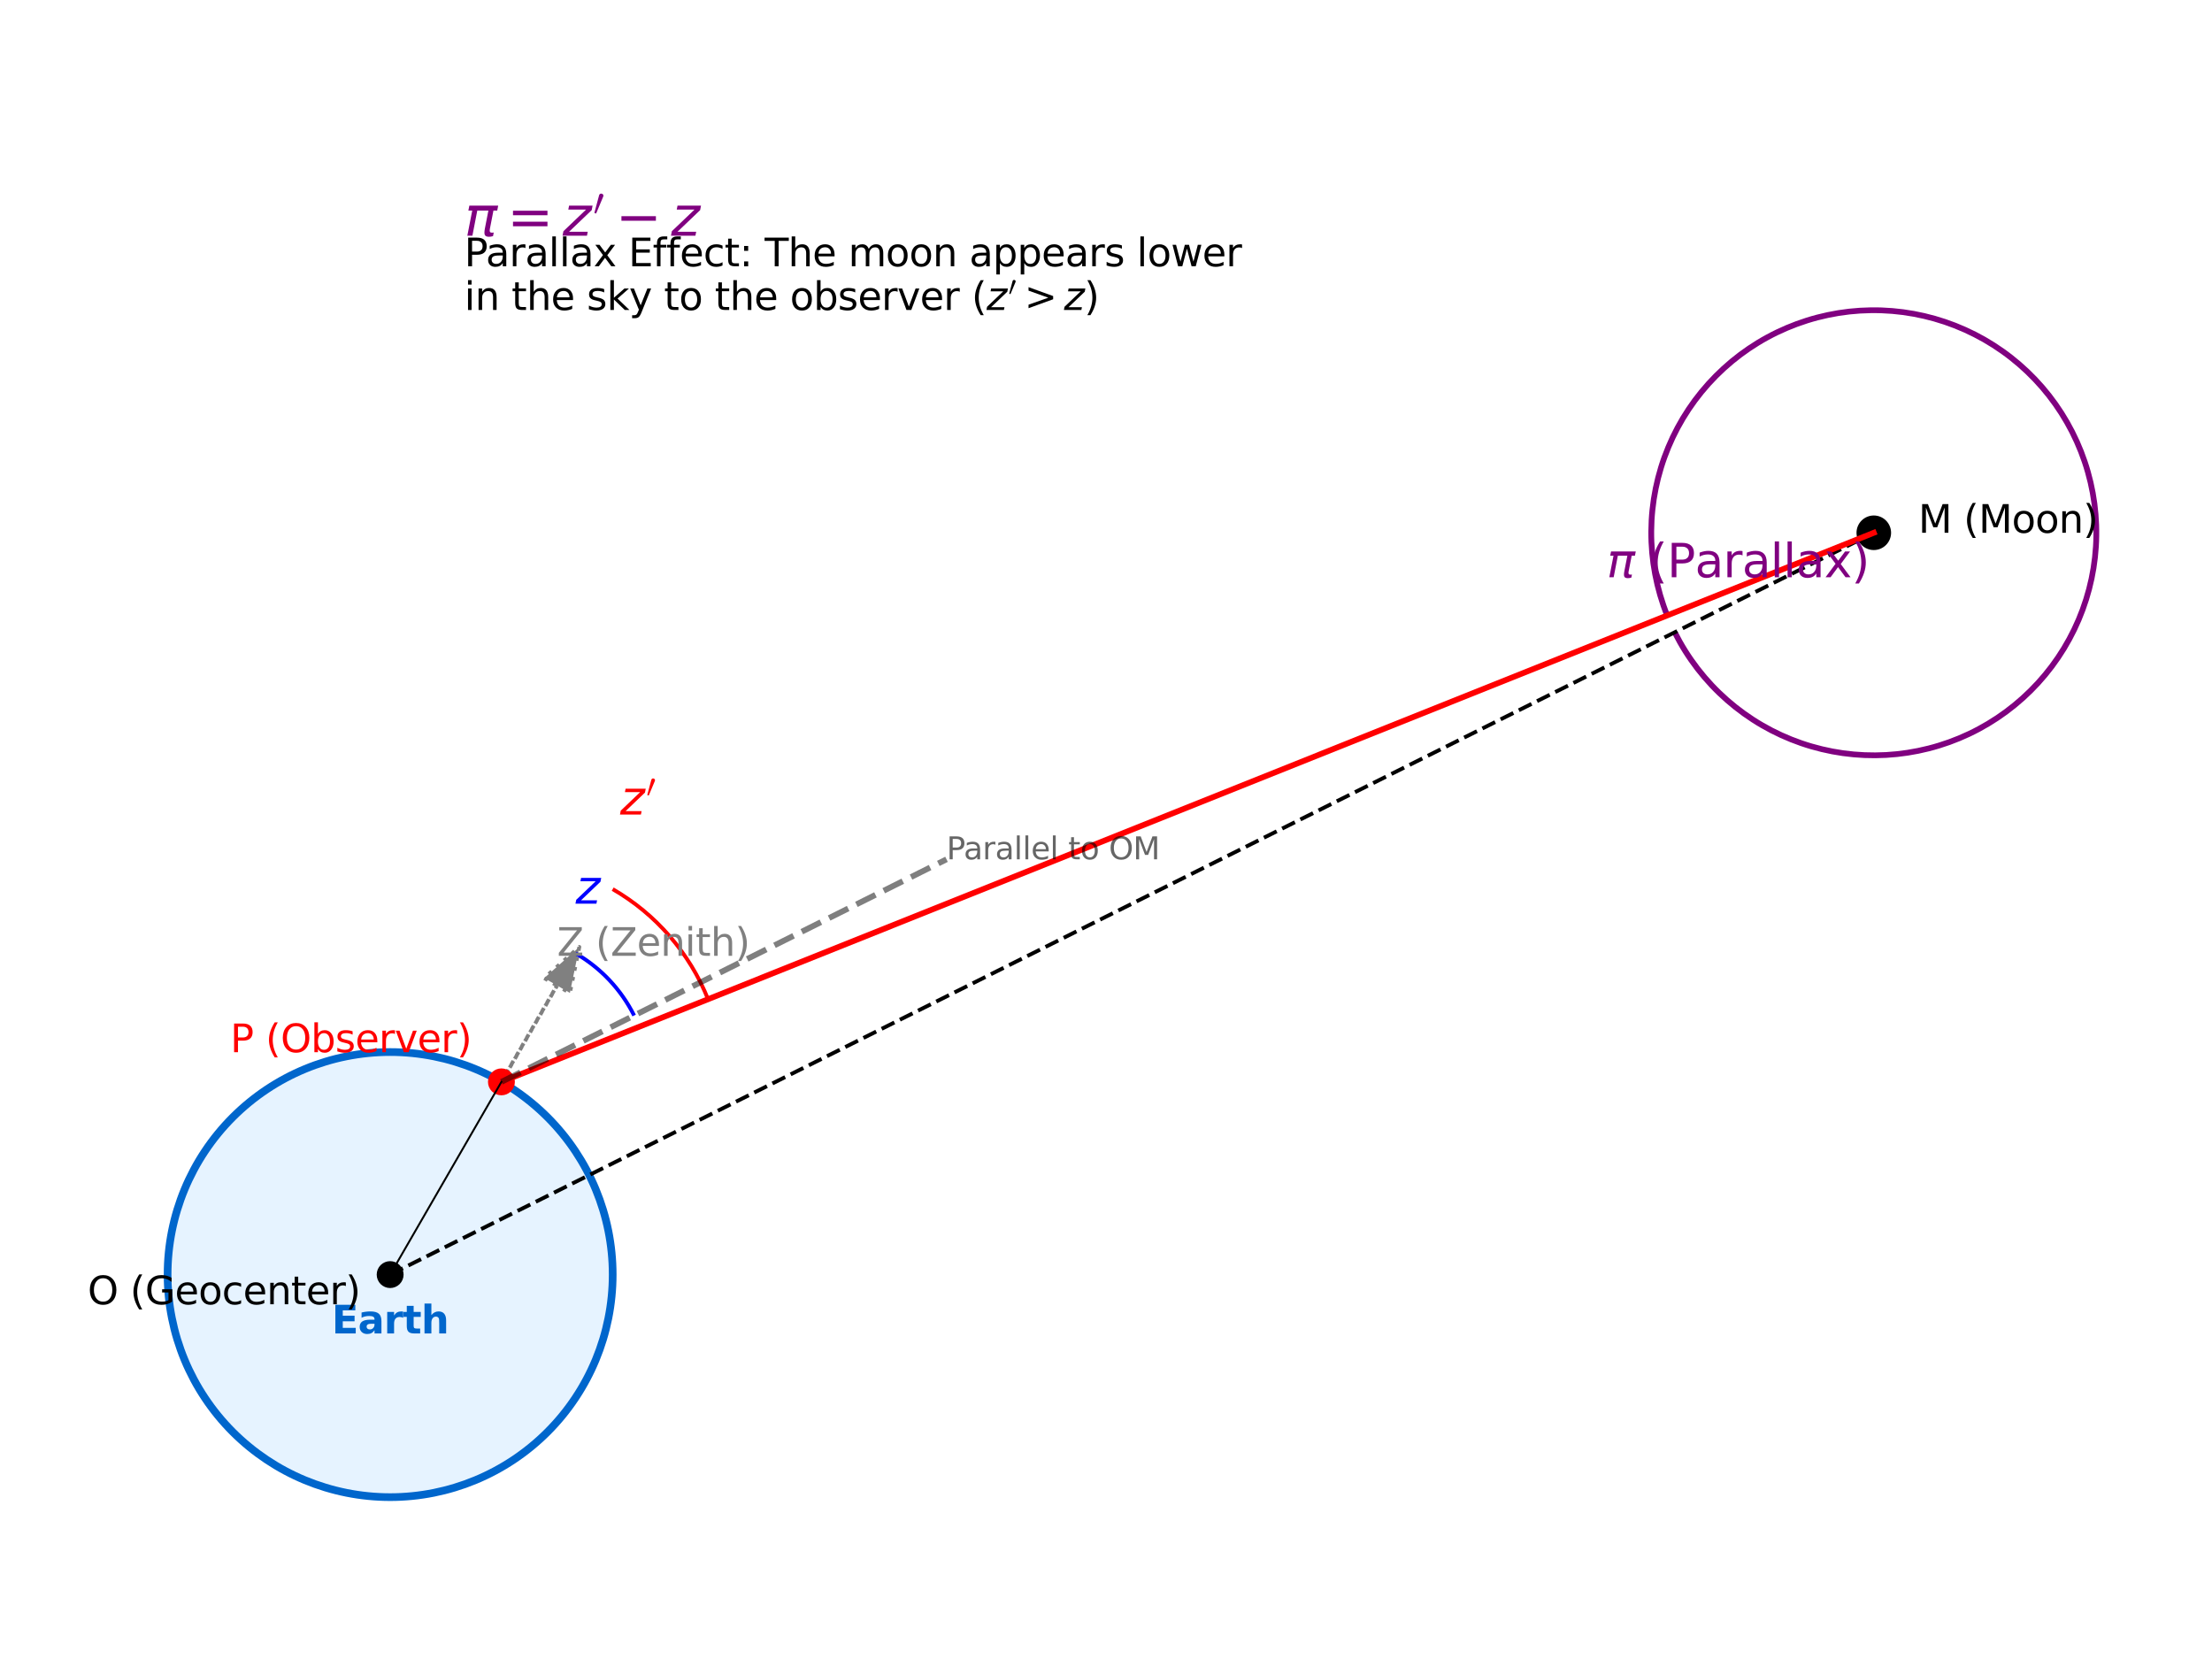 <?xml version="1.0" encoding="utf-8" standalone="no"?>
<!DOCTYPE svg PUBLIC "-//W3C//DTD SVG 1.1//EN"
  "http://www.w3.org/Graphics/SVG/1.1/DTD/svg11.dtd">
<svg xmlns:xlink="http://www.w3.org/1999/xlink" width="576pt" height="432pt" viewBox="0 0 576 432" xmlns="http://www.w3.org/2000/svg" version="1.1">
 <defs>
  <style type="text/css">*{stroke-linejoin: round; stroke-linecap: butt}</style>
 </defs>
 <g id="figure_1">
  <g id="patch_1">
   <path d="M 0 432 
L 576 432 
L 576 0 
L 0 0 
z
" style="fill: #ffffff"/>
  </g>
  <g id="axes_1">
   <g id="patch_2">
    <path d="M 101.593 389.852 
C 116.962 389.852 131.704 383.746 142.571 372.879 
C 153.438 362.012 159.544 347.27 159.544 331.902 
C 159.544 316.533 153.438 301.792 142.571 290.924 
C 131.704 280.057 116.962 273.951 101.593 273.951 
C 86.225 273.951 71.483 280.057 60.616 290.924 
C 49.749 301.792 43.643 316.533 43.643 331.902 
C 43.643 347.27 49.749 362.012 60.616 372.879 
C 71.483 383.746 86.225 389.852 101.593 389.852 
z
" clip-path="url(#pbb7e009876)" style="fill: #e6f3ff; stroke: #0066cc; stroke-width: 2; stroke-linejoin: miter"/>
   </g>
   <g id="patch_3">
    <path d="M 150.852 246.584 
L 148.402 258.553 
L 145.073 256.631 
L 130.586 281.724 
L 130.552 281.705 
L 145.04 256.612 
L 141.711 254.69 
z
" clip-path="url(#pbb7e009876)" style="fill: #808080; stroke-dasharray: 1,1.65; stroke-dashoffset: 0; stroke: #808080; stroke-linejoin: miter"/>
   </g>
   <g id="patch_4">
    <path d="M 436.099 164.649 
C 439.458 171.365 444.089 177.365 449.736 182.314 
C 455.383 187.263 461.938 191.068 469.037 193.516 
C 476.135 195.964 483.642 197.01 491.14 196.594 
C 498.637 196.179 505.983 194.31 512.767 191.092 
C 519.551 187.874 525.646 183.368 530.711 177.825 
C 535.777 172.282 539.717 165.807 542.312 158.761 
C 544.907 151.715 546.108 144.231 545.848 136.727 
C 545.588 129.222 543.873 121.84 540.796 114.99 
C 537.72 108.14 533.341 101.953 527.905 96.774 
C 522.468 91.595 516.076 87.521 509.086 84.78 
C 502.095 82.039 494.638 80.683 487.13 80.787 
C 479.622 80.891 472.205 82.453 465.293 85.387 
C 458.381 88.32 452.104 92.569 446.813 97.897 
C 441.522 103.225 437.316 109.531 434.431 116.463 
C 431.545 123.396 430.035 130.823 429.983 138.332 
C 429.931 145.84 431.339 153.288 434.128 160.259 
" clip-path="url(#pbb7e009876)" style="fill: none; stroke: #800080; stroke-width: 1.5; stroke-linejoin: miter"/>
   </g>
   <g id="patch_5">
    <path d="M 165.124 264.437 
C 163.441 261.07 161.274 257.968 158.694 255.228 
C 156.113 252.487 153.146 250.139 149.886 248.257 
" clip-path="url(#pbb7e009876)" style="fill: none; stroke: #0000ff; stroke-linejoin: miter"/>
   </g>
   <g id="patch_6">
    <path d="M 184.373 260.188 
C 181.976 254.196 178.594 248.647 174.369 243.769 
C 170.144 238.892 165.133 234.754 159.544 231.528 
" clip-path="url(#pbb7e009876)" style="fill: none; stroke: #ff0000; stroke-linejoin: miter"/>
   </g>
   <g id="line2d_1">
    <defs>
     <path id="m28230ab29d" d="M 0 3 
C 0.796 3 1.559 2.684 2.121 2.121 
C 2.684 1.559 3 0.796 3 0 
C 3 -0.796 2.684 -1.559 2.121 -2.121 
C 1.559 -2.684 0.796 -3 0 -3 
C -0.796 -3 -1.559 -2.684 -2.121 -2.121 
C -2.684 -1.559 -3 -0.796 -3 0 
C -3 0.796 -2.684 1.559 -2.121 2.121 
C -1.559 2.684 -0.796 3 0 3 
z
" style="stroke: #000000"/>
    </defs>
    <g clip-path="url(#pbb7e009876)">
     <use xlink:href="#m28230ab29d" x="101.593" y="331.902" style="stroke: #000000"/>
    </g>
   </g>
   <g id="line2d_2">
    <defs>
     <path id="m1525085234" d="M 0 3 
C 0.796 3 1.559 2.684 2.121 2.121 
C 2.684 1.559 3 0.796 3 0 
C 3 -0.796 2.684 -1.559 2.121 -2.121 
C 1.559 -2.684 0.796 -3 0 -3 
C -0.796 -3 -1.559 -2.684 -2.121 -2.121 
C -2.684 -1.559 -3 -0.796 -3 0 
C -3 0.796 -2.684 1.559 -2.121 2.121 
C -1.559 2.684 -0.796 3 0 3 
z
" style="stroke: #ff0000"/>
    </defs>
    <g clip-path="url(#pbb7e009876)">
     <use xlink:href="#m1525085234" x="130.569" y="281.715" style="fill: #ff0000; stroke: #ff0000"/>
    </g>
   </g>
   <g id="line2d_3">
    <defs>
     <path id="m40fc802f23" d="M 0 4 
C 1.061 4 2.078 3.579 2.828 2.828 
C 3.579 2.078 4 1.061 4 0 
C 4 -1.061 3.579 -2.078 2.828 -2.828 
C 2.078 -3.579 1.061 -4 0 -4 
C -1.061 -4 -2.078 -3.579 -2.828 -2.828 
C -3.579 -2.078 -4 -1.061 -4 0 
C -4 1.061 -3.579 2.078 -2.828 2.828 
C -2.078 3.579 -1.061 4 0 4 
z
" style="stroke: #000000"/>
    </defs>
    <g clip-path="url(#pbb7e009876)">
     <use xlink:href="#m40fc802f23" x="487.932" y="138.732" style="stroke: #000000"/>
    </g>
   </g>
   <g id="line2d_4">
    <path d="M 101.593 331.902 
L 487.932 138.732 
" clip-path="url(#pbb7e009876)" style="fill: none; stroke-dasharray: 3.7,1.6; stroke-dashoffset: 0; stroke: #000000"/>
   </g>
   <g id="line2d_5">
    <path d="M 130.569 281.715 
L 487.932 138.732 
" clip-path="url(#pbb7e009876)" style="fill: none; stroke: #ff0000; stroke-width: 1.5; stroke-linecap: square"/>
   </g>
   <g id="line2d_6">
    <path d="M 101.593 331.902 
L 130.569 281.715 
" clip-path="url(#pbb7e009876)" style="fill: none; stroke: #000000; stroke-width: 0.5; stroke-linecap: square"/>
   </g>
   <g id="line2d_7">
    <path d="M 130.569 281.715 
L 246.471 223.764 
" clip-path="url(#pbb7e009876)" style="fill: none; stroke-dasharray: 5.55,2.4; stroke-dashoffset: 0; stroke: #000000; stroke-opacity: 0.5; stroke-width: 1.5"/>
   </g>
   <g id="text_1">
    <!-- Earth -->
    <g style="fill: #0066cc" transform="translate(86.389 347.227) scale(0.1 -0.1)">
     <defs>
      <path id="DejaVuSans-Bold-45" d="M 588 4666 
L 3834 4666 
L 3834 3756 
L 1791 3756 
L 1791 2888 
L 3713 2888 
L 3713 1978 
L 1791 1978 
L 1791 909 
L 3903 909 
L 3903 0 
L 588 0 
L 588 4666 
z
" transform="scale(0.016)"/>
      <path id="DejaVuSans-Bold-61" d="M 2106 1575 
Q 1756 1575 1579 1456 
Q 1403 1338 1403 1106 
Q 1403 894 1545 773 
Q 1688 653 1941 653 
Q 2256 653 2472 879 
Q 2688 1106 2688 1447 
L 2688 1575 
L 2106 1575 
z
M 3816 1997 
L 3816 0 
L 2688 0 
L 2688 519 
Q 2463 200 2181 54 
Q 1900 -91 1497 -91 
Q 953 -91 614 226 
Q 275 544 275 1050 
Q 275 1666 698 1953 
Q 1122 2241 2028 2241 
L 2688 2241 
L 2688 2328 
Q 2688 2594 2478 2717 
Q 2269 2841 1825 2841 
Q 1466 2841 1156 2769 
Q 847 2697 581 2553 
L 581 3406 
Q 941 3494 1303 3539 
Q 1666 3584 2028 3584 
Q 2975 3584 3395 3211 
Q 3816 2838 3816 1997 
z
" transform="scale(0.016)"/>
      <path id="DejaVuSans-Bold-72" d="M 3138 2547 
Q 2991 2616 2845 2648 
Q 2700 2681 2553 2681 
Q 2122 2681 1889 2404 
Q 1656 2128 1656 1613 
L 1656 0 
L 538 0 
L 538 3500 
L 1656 3500 
L 1656 2925 
Q 1872 3269 2151 3426 
Q 2431 3584 2822 3584 
Q 2878 3584 2943 3579 
Q 3009 3575 3134 3559 
L 3138 2547 
z
" transform="scale(0.016)"/>
      <path id="DejaVuSans-Bold-74" d="M 1759 4494 
L 1759 3500 
L 2913 3500 
L 2913 2700 
L 1759 2700 
L 1759 1216 
Q 1759 972 1856 886 
Q 1953 800 2241 800 
L 2816 800 
L 2816 0 
L 1856 0 
Q 1194 0 917 276 
Q 641 553 641 1216 
L 641 2700 
L 84 2700 
L 84 3500 
L 641 3500 
L 641 4494 
L 1759 4494 
z
" transform="scale(0.016)"/>
      <path id="DejaVuSans-Bold-68" d="M 4056 2131 
L 4056 0 
L 2931 0 
L 2931 347 
L 2931 1625 
Q 2931 2084 2911 2256 
Q 2891 2428 2841 2509 
Q 2775 2619 2662 2680 
Q 2550 2741 2406 2741 
Q 2056 2741 1856 2470 
Q 1656 2200 1656 1722 
L 1656 0 
L 538 0 
L 538 4863 
L 1656 4863 
L 1656 2988 
Q 1909 3294 2193 3439 
Q 2478 3584 2822 3584 
Q 3428 3584 3742 3212 
Q 4056 2841 4056 2131 
z
" transform="scale(0.016)"/>
     </defs>
     <use xlink:href="#DejaVuSans-Bold-45"/>
     <use xlink:href="#DejaVuSans-Bold-61" transform="translate(68.311 0)"/>
     <use xlink:href="#DejaVuSans-Bold-72" transform="translate(135.791 0)"/>
     <use xlink:href="#DejaVuSans-Bold-74" transform="translate(185.107 0)"/>
     <use xlink:href="#DejaVuSans-Bold-68" transform="translate(232.91 0)"/>
    </g>
   </g>
   <g id="text_2">
    <!-- O (Geocenter) -->
    <g transform="translate(22.82 339.628) scale(0.1 -0.1)">
     <defs>
      <path id="DejaVuSans-4f" d="M 2522 4238 
Q 1834 4238 1429 3725 
Q 1025 3213 1025 2328 
Q 1025 1447 1429 934 
Q 1834 422 2522 422 
Q 3209 422 3611 934 
Q 4013 1447 4013 2328 
Q 4013 3213 3611 3725 
Q 3209 4238 2522 4238 
z
M 2522 4750 
Q 3503 4750 4090 4092 
Q 4678 3434 4678 2328 
Q 4678 1225 4090 567 
Q 3503 -91 2522 -91 
Q 1538 -91 948 565 
Q 359 1222 359 2328 
Q 359 3434 948 4092 
Q 1538 4750 2522 4750 
z
" transform="scale(0.016)"/>
      <path id="DejaVuSans-20" transform="scale(0.016)"/>
      <path id="DejaVuSans-28" d="M 1984 4856 
Q 1566 4138 1362 3434 
Q 1159 2731 1159 2009 
Q 1159 1288 1364 580 
Q 1569 -128 1984 -844 
L 1484 -844 
Q 1016 -109 783 600 
Q 550 1309 550 2009 
Q 550 2706 781 3412 
Q 1013 4119 1484 4856 
L 1984 4856 
z
" transform="scale(0.016)"/>
      <path id="DejaVuSans-47" d="M 3809 666 
L 3809 1919 
L 2778 1919 
L 2778 2438 
L 4434 2438 
L 4434 434 
Q 4069 175 3628 42 
Q 3188 -91 2688 -91 
Q 1594 -91 976 548 
Q 359 1188 359 2328 
Q 359 3472 976 4111 
Q 1594 4750 2688 4750 
Q 3144 4750 3555 4637 
Q 3966 4525 4313 4306 
L 4313 3634 
Q 3963 3931 3569 4081 
Q 3175 4231 2741 4231 
Q 1884 4231 1454 3753 
Q 1025 3275 1025 2328 
Q 1025 1384 1454 906 
Q 1884 428 2741 428 
Q 3075 428 3337 486 
Q 3600 544 3809 666 
z
" transform="scale(0.016)"/>
      <path id="DejaVuSans-65" d="M 3597 1894 
L 3597 1613 
L 953 1613 
Q 991 1019 1311 708 
Q 1631 397 2203 397 
Q 2534 397 2845 478 
Q 3156 559 3463 722 
L 3463 178 
Q 3153 47 2828 -22 
Q 2503 -91 2169 -91 
Q 1331 -91 842 396 
Q 353 884 353 1716 
Q 353 2575 817 3079 
Q 1281 3584 2069 3584 
Q 2775 3584 3186 3129 
Q 3597 2675 3597 1894 
z
M 3022 2063 
Q 3016 2534 2758 2815 
Q 2500 3097 2075 3097 
Q 1594 3097 1305 2825 
Q 1016 2553 972 2059 
L 3022 2063 
z
" transform="scale(0.016)"/>
      <path id="DejaVuSans-6f" d="M 1959 3097 
Q 1497 3097 1228 2736 
Q 959 2375 959 1747 
Q 959 1119 1226 758 
Q 1494 397 1959 397 
Q 2419 397 2687 759 
Q 2956 1122 2956 1747 
Q 2956 2369 2687 2733 
Q 2419 3097 1959 3097 
z
M 1959 3584 
Q 2709 3584 3137 3096 
Q 3566 2609 3566 1747 
Q 3566 888 3137 398 
Q 2709 -91 1959 -91 
Q 1206 -91 779 398 
Q 353 888 353 1747 
Q 353 2609 779 3096 
Q 1206 3584 1959 3584 
z
" transform="scale(0.016)"/>
      <path id="DejaVuSans-63" d="M 3122 3366 
L 3122 2828 
Q 2878 2963 2633 3030 
Q 2388 3097 2138 3097 
Q 1578 3097 1268 2742 
Q 959 2388 959 1747 
Q 959 1106 1268 751 
Q 1578 397 2138 397 
Q 2388 397 2633 464 
Q 2878 531 3122 666 
L 3122 134 
Q 2881 22 2623 -34 
Q 2366 -91 2075 -91 
Q 1284 -91 818 406 
Q 353 903 353 1747 
Q 353 2603 823 3093 
Q 1294 3584 2113 3584 
Q 2378 3584 2631 3529 
Q 2884 3475 3122 3366 
z
" transform="scale(0.016)"/>
      <path id="DejaVuSans-6e" d="M 3513 2113 
L 3513 0 
L 2938 0 
L 2938 2094 
Q 2938 2591 2744 2837 
Q 2550 3084 2163 3084 
Q 1697 3084 1428 2787 
Q 1159 2491 1159 1978 
L 1159 0 
L 581 0 
L 581 3500 
L 1159 3500 
L 1159 2956 
Q 1366 3272 1645 3428 
Q 1925 3584 2291 3584 
Q 2894 3584 3203 3211 
Q 3513 2838 3513 2113 
z
" transform="scale(0.016)"/>
      <path id="DejaVuSans-74" d="M 1172 4494 
L 1172 3500 
L 2356 3500 
L 2356 3053 
L 1172 3053 
L 1172 1153 
Q 1172 725 1289 603 
Q 1406 481 1766 481 
L 2356 481 
L 2356 0 
L 1766 0 
Q 1100 0 847 248 
Q 594 497 594 1153 
L 594 3053 
L 172 3053 
L 172 3500 
L 594 3500 
L 594 4494 
L 1172 4494 
z
" transform="scale(0.016)"/>
      <path id="DejaVuSans-72" d="M 2631 2963 
Q 2534 3019 2420 3045 
Q 2306 3072 2169 3072 
Q 1681 3072 1420 2755 
Q 1159 2438 1159 1844 
L 1159 0 
L 581 0 
L 581 3500 
L 1159 3500 
L 1159 2956 
Q 1341 3275 1631 3429 
Q 1922 3584 2338 3584 
Q 2397 3584 2469 3576 
Q 2541 3569 2628 3553 
L 2631 2963 
z
" transform="scale(0.016)"/>
      <path id="DejaVuSans-29" d="M 513 4856 
L 1013 4856 
Q 1481 4119 1714 3412 
Q 1947 2706 1947 2009 
Q 1947 1309 1714 600 
Q 1481 -109 1013 -844 
L 513 -844 
Q 928 -128 1133 580 
Q 1338 1288 1338 2009 
Q 1338 2731 1133 3434 
Q 928 4138 513 4856 
z
" transform="scale(0.016)"/>
     </defs>
     <use xlink:href="#DejaVuSans-4f"/>
     <use xlink:href="#DejaVuSans-20" transform="translate(78.711 0)"/>
     <use xlink:href="#DejaVuSans-28" transform="translate(110.498 0)"/>
     <use xlink:href="#DejaVuSans-47" transform="translate(149.512 0)"/>
     <use xlink:href="#DejaVuSans-65" transform="translate(227.002 0)"/>
     <use xlink:href="#DejaVuSans-6f" transform="translate(288.525 0)"/>
     <use xlink:href="#DejaVuSans-63" transform="translate(349.707 0)"/>
     <use xlink:href="#DejaVuSans-65" transform="translate(404.688 0)"/>
     <use xlink:href="#DejaVuSans-6e" transform="translate(466.211 0)"/>
     <use xlink:href="#DejaVuSans-74" transform="translate(529.59 0)"/>
     <use xlink:href="#DejaVuSans-65" transform="translate(568.799 0)"/>
     <use xlink:href="#DejaVuSans-72" transform="translate(630.322 0)"/>
     <use xlink:href="#DejaVuSans-29" transform="translate(671.436 0)"/>
    </g>
   </g>
   <g id="text_3">
    <!-- P (Observer) -->
    <g style="fill: #ff0000" transform="translate(59.955 273.988) scale(0.1 -0.1)">
     <defs>
      <path id="DejaVuSans-50" d="M 1259 4147 
L 1259 2394 
L 2053 2394 
Q 2494 2394 2734 2622 
Q 2975 2850 2975 3272 
Q 2975 3691 2734 3919 
Q 2494 4147 2053 4147 
L 1259 4147 
z
M 628 4666 
L 2053 4666 
Q 2838 4666 3239 4311 
Q 3641 3956 3641 3272 
Q 3641 2581 3239 2228 
Q 2838 1875 2053 1875 
L 1259 1875 
L 1259 0 
L 628 0 
L 628 4666 
z
" transform="scale(0.016)"/>
      <path id="DejaVuSans-62" d="M 3116 1747 
Q 3116 2381 2855 2742 
Q 2594 3103 2138 3103 
Q 1681 3103 1420 2742 
Q 1159 2381 1159 1747 
Q 1159 1113 1420 752 
Q 1681 391 2138 391 
Q 2594 391 2855 752 
Q 3116 1113 3116 1747 
z
M 1159 2969 
Q 1341 3281 1617 3432 
Q 1894 3584 2278 3584 
Q 2916 3584 3314 3078 
Q 3713 2572 3713 1747 
Q 3713 922 3314 415 
Q 2916 -91 2278 -91 
Q 1894 -91 1617 61 
Q 1341 213 1159 525 
L 1159 0 
L 581 0 
L 581 4863 
L 1159 4863 
L 1159 2969 
z
" transform="scale(0.016)"/>
      <path id="DejaVuSans-73" d="M 2834 3397 
L 2834 2853 
Q 2591 2978 2328 3040 
Q 2066 3103 1784 3103 
Q 1356 3103 1142 2972 
Q 928 2841 928 2578 
Q 928 2378 1081 2264 
Q 1234 2150 1697 2047 
L 1894 2003 
Q 2506 1872 2764 1633 
Q 3022 1394 3022 966 
Q 3022 478 2636 193 
Q 2250 -91 1575 -91 
Q 1294 -91 989 -36 
Q 684 19 347 128 
L 347 722 
Q 666 556 975 473 
Q 1284 391 1588 391 
Q 1994 391 2212 530 
Q 2431 669 2431 922 
Q 2431 1156 2273 1281 
Q 2116 1406 1581 1522 
L 1381 1569 
Q 847 1681 609 1914 
Q 372 2147 372 2553 
Q 372 3047 722 3315 
Q 1072 3584 1716 3584 
Q 2034 3584 2315 3537 
Q 2597 3491 2834 3397 
z
" transform="scale(0.016)"/>
      <path id="DejaVuSans-76" d="M 191 3500 
L 800 3500 
L 1894 563 
L 2988 3500 
L 3597 3500 
L 2284 0 
L 1503 0 
L 191 3500 
z
" transform="scale(0.016)"/>
     </defs>
     <use xlink:href="#DejaVuSans-50"/>
     <use xlink:href="#DejaVuSans-20" transform="translate(60.303 0)"/>
     <use xlink:href="#DejaVuSans-28" transform="translate(92.09 0)"/>
     <use xlink:href="#DejaVuSans-4f" transform="translate(131.104 0)"/>
     <use xlink:href="#DejaVuSans-62" transform="translate(209.814 0)"/>
     <use xlink:href="#DejaVuSans-73" transform="translate(273.291 0)"/>
     <use xlink:href="#DejaVuSans-65" transform="translate(325.391 0)"/>
     <use xlink:href="#DejaVuSans-72" transform="translate(386.914 0)"/>
     <use xlink:href="#DejaVuSans-76" transform="translate(428.027 0)"/>
     <use xlink:href="#DejaVuSans-65" transform="translate(487.207 0)"/>
     <use xlink:href="#DejaVuSans-72" transform="translate(548.73 0)"/>
     <use xlink:href="#DejaVuSans-29" transform="translate(589.844 0)"/>
    </g>
   </g>
   <g id="text_4">
    <!-- M (Moon) -->
    <g transform="translate(499.522 138.732) scale(0.1 -0.1)">
     <defs>
      <path id="DejaVuSans-4d" d="M 628 4666 
L 1569 4666 
L 2759 1491 
L 3956 4666 
L 4897 4666 
L 4897 0 
L 4281 0 
L 4281 4097 
L 3078 897 
L 2444 897 
L 1241 4097 
L 1241 0 
L 628 0 
L 628 4666 
z
" transform="scale(0.016)"/>
     </defs>
     <use xlink:href="#DejaVuSans-4d"/>
     <use xlink:href="#DejaVuSans-20" transform="translate(86.279 0)"/>
     <use xlink:href="#DejaVuSans-28" transform="translate(118.066 0)"/>
     <use xlink:href="#DejaVuSans-4d" transform="translate(157.08 0)"/>
     <use xlink:href="#DejaVuSans-6f" transform="translate(243.359 0)"/>
     <use xlink:href="#DejaVuSans-6f" transform="translate(304.541 0)"/>
     <use xlink:href="#DejaVuSans-6e" transform="translate(365.723 0)"/>
     <use xlink:href="#DejaVuSans-29" transform="translate(429.102 0)"/>
    </g>
   </g>
   <g id="text_5">
    <!-- Z (Zenith) -->
    <g style="fill: #808080" transform="translate(145.057 248.895) scale(0.1 -0.1)">
     <defs>
      <path id="DejaVuSans-5a" d="M 359 4666 
L 4025 4666 
L 4025 4184 
L 1075 531 
L 4097 531 
L 4097 0 
L 288 0 
L 288 481 
L 3238 4134 
L 359 4134 
L 359 4666 
z
" transform="scale(0.016)"/>
      <path id="DejaVuSans-69" d="M 603 3500 
L 1178 3500 
L 1178 0 
L 603 0 
L 603 3500 
z
M 603 4863 
L 1178 4863 
L 1178 4134 
L 603 4134 
L 603 4863 
z
" transform="scale(0.016)"/>
      <path id="DejaVuSans-68" d="M 3513 2113 
L 3513 0 
L 2938 0 
L 2938 2094 
Q 2938 2591 2744 2837 
Q 2550 3084 2163 3084 
Q 1697 3084 1428 2787 
Q 1159 2491 1159 1978 
L 1159 0 
L 581 0 
L 581 4863 
L 1159 4863 
L 1159 2956 
Q 1366 3272 1645 3428 
Q 1925 3584 2291 3584 
Q 2894 3584 3203 3211 
Q 3513 2838 3513 2113 
z
" transform="scale(0.016)"/>
     </defs>
     <use xlink:href="#DejaVuSans-5a"/>
     <use xlink:href="#DejaVuSans-20" transform="translate(68.506 0)"/>
     <use xlink:href="#DejaVuSans-28" transform="translate(100.293 0)"/>
     <use xlink:href="#DejaVuSans-5a" transform="translate(139.307 0)"/>
     <use xlink:href="#DejaVuSans-65" transform="translate(207.812 0)"/>
     <use xlink:href="#DejaVuSans-6e" transform="translate(269.336 0)"/>
     <use xlink:href="#DejaVuSans-69" transform="translate(332.715 0)"/>
     <use xlink:href="#DejaVuSans-74" transform="translate(360.498 0)"/>
     <use xlink:href="#DejaVuSans-68" transform="translate(399.707 0)"/>
     <use xlink:href="#DejaVuSans-29" transform="translate(463.086 0)"/>
    </g>
   </g>
   <g id="text_6">
    <!-- $\pi$ (Parallax) -->
    <g style="fill: #800080" transform="translate(418.391 150.322) scale(0.12 -0.12)">
     <defs>
      <path id="DejaVuSans-Oblique-3c0" d="M 584 3500 
L 3938 3500 
L 3825 2925 
L 3384 2925 
L 2966 775 
Q 2922 550 2981 450 
Q 3038 353 3209 353 
Q 3256 353 3325 363 
Q 3397 369 3419 372 
L 3338 -44 
Q 3222 -84 3103 -103 
Q 2981 -122 2866 -122 
Q 2491 -122 2388 81 
Q 2284 288 2391 838 
L 2797 2925 
L 1506 2925 
L 938 0 
L 350 0 
L 919 2925 
L 472 2925 
L 584 3500 
z
" transform="scale(0.016)"/>
      <path id="DejaVuSans-61" d="M 2194 1759 
Q 1497 1759 1228 1600 
Q 959 1441 959 1056 
Q 959 750 1161 570 
Q 1363 391 1709 391 
Q 2188 391 2477 730 
Q 2766 1069 2766 1631 
L 2766 1759 
L 2194 1759 
z
M 3341 1997 
L 3341 0 
L 2766 0 
L 2766 531 
Q 2569 213 2275 61 
Q 1981 -91 1556 -91 
Q 1019 -91 701 211 
Q 384 513 384 1019 
Q 384 1609 779 1909 
Q 1175 2209 1959 2209 
L 2766 2209 
L 2766 2266 
Q 2766 2663 2505 2880 
Q 2244 3097 1772 3097 
Q 1472 3097 1187 3025 
Q 903 2953 641 2809 
L 641 3341 
Q 956 3463 1253 3523 
Q 1550 3584 1831 3584 
Q 2591 3584 2966 3190 
Q 3341 2797 3341 1997 
z
" transform="scale(0.016)"/>
      <path id="DejaVuSans-6c" d="M 603 4863 
L 1178 4863 
L 1178 0 
L 603 0 
L 603 4863 
z
" transform="scale(0.016)"/>
      <path id="DejaVuSans-78" d="M 3513 3500 
L 2247 1797 
L 3578 0 
L 2900 0 
L 1881 1375 
L 863 0 
L 184 0 
L 1544 1831 
L 300 3500 
L 978 3500 
L 1906 2253 
L 2834 3500 
L 3513 3500 
z
" transform="scale(0.016)"/>
     </defs>
     <use xlink:href="#DejaVuSans-Oblique-3c0" transform="translate(0 0.016)"/>
     <use xlink:href="#DejaVuSans-20" transform="translate(60.205 0.016)"/>
     <use xlink:href="#DejaVuSans-28" transform="translate(91.992 0.016)"/>
     <use xlink:href="#DejaVuSans-50" transform="translate(131.006 0.016)"/>
     <use xlink:href="#DejaVuSans-61" transform="translate(191.309 0.016)"/>
     <use xlink:href="#DejaVuSans-72" transform="translate(252.588 0.016)"/>
     <use xlink:href="#DejaVuSans-61" transform="translate(293.701 0.016)"/>
     <use xlink:href="#DejaVuSans-6c" transform="translate(354.98 0.016)"/>
     <use xlink:href="#DejaVuSans-6c" transform="translate(382.764 0.016)"/>
     <use xlink:href="#DejaVuSans-61" transform="translate(410.547 0.016)"/>
     <use xlink:href="#DejaVuSans-78" transform="translate(471.826 0.016)"/>
     <use xlink:href="#DejaVuSans-29" transform="translate(531.006 0.016)"/>
    </g>
   </g>
   <g id="text_7">
    <!-- Parallel to OM -->
    <g style="opacity: 0.6" transform="translate(246.471 223.764) scale(0.08 -0.08)">
     <use xlink:href="#DejaVuSans-50"/>
     <use xlink:href="#DejaVuSans-61" transform="translate(55.803 0)"/>
     <use xlink:href="#DejaVuSans-72" transform="translate(117.082 0)"/>
     <use xlink:href="#DejaVuSans-61" transform="translate(158.195 0)"/>
     <use xlink:href="#DejaVuSans-6c" transform="translate(219.475 0)"/>
     <use xlink:href="#DejaVuSans-6c" transform="translate(247.258 0)"/>
     <use xlink:href="#DejaVuSans-65" transform="translate(275.041 0)"/>
     <use xlink:href="#DejaVuSans-6c" transform="translate(336.564 0)"/>
     <use xlink:href="#DejaVuSans-20" transform="translate(364.348 0)"/>
     <use xlink:href="#DejaVuSans-74" transform="translate(396.135 0)"/>
     <use xlink:href="#DejaVuSans-6f" transform="translate(435.344 0)"/>
     <use xlink:href="#DejaVuSans-20" transform="translate(496.525 0)"/>
     <use xlink:href="#DejaVuSans-4f" transform="translate(528.312 0)"/>
     <use xlink:href="#DejaVuSans-4d" transform="translate(607.023 0)"/>
    </g>
   </g>
   <g id="text_8">
    <!-- $z$ -->
    <g style="fill: #0000ff" transform="translate(149.886 235.354) scale(0.12 -0.12)">
     <defs>
      <path id="DejaVuSans-Oblique-7a" d="M 744 3500 
L 3475 3500 
L 3372 2975 
L 738 459 
L 2913 459 
L 2822 0 
L -19 0 
L 84 525 
L 2719 3041 
L 653 3041 
L 744 3500 
z
" transform="scale(0.016)"/>
     </defs>
     <use xlink:href="#DejaVuSans-Oblique-7a" transform="translate(0 0.312)"/>
    </g>
   </g>
   <g id="text_9">
    <!-- $z'$ -->
    <g style="fill: #ff0000" transform="translate(161.476 212.174) scale(0.12 -0.12)">
     <defs>
      <path id="Cmsy10-30" d="M 225 347 
Q 184 359 184 409 
L 966 3316 
Q 1003 3434 1093 3506 
Q 1184 3578 1300 3578 
Q 1450 3578 1564 3479 
Q 1678 3381 1678 3231 
Q 1678 3166 1644 3084 
L 488 319 
Q 466 275 428 275 
Q 394 275 320 306 
Q 247 338 225 347 
z
" transform="scale(0.016)"/>
     </defs>
     <use xlink:href="#DejaVuSans-Oblique-7a" transform="translate(0 0.584)"/>
     <use xlink:href="#Cmsy10-30" transform="translate(56.956 38.866) scale(0.7)"/>
    </g>
   </g>
   <g id="text_10">
    <!-- $\pi = z' - z$ -->
    <g style="fill: #800080" transform="translate(120.91 61.464) scale(0.14 -0.14)">
     <defs>
      <path id="DejaVuSans-3d" d="M 678 2906 
L 4684 2906 
L 4684 2381 
L 678 2381 
L 678 2906 
z
M 678 1631 
L 4684 1631 
L 4684 1100 
L 678 1100 
L 678 1631 
z
" transform="scale(0.016)"/>
      <path id="DejaVuSans-2212" d="M 678 2272 
L 4684 2272 
L 4684 1741 
L 678 1741 
L 678 2272 
z
" transform="scale(0.016)"/>
     </defs>
     <use xlink:href="#DejaVuSans-Oblique-3c0" transform="translate(0 0.584)"/>
     <use xlink:href="#DejaVuSans-3d" transform="translate(79.688 0.584)"/>
     <use xlink:href="#DejaVuSans-Oblique-7a" transform="translate(182.959 0.584)"/>
     <use xlink:href="#Cmsy10-30" transform="translate(239.915 38.866) scale(0.7)"/>
     <use xlink:href="#DejaVuSans-2212" transform="translate(281.375 0.584)"/>
     <use xlink:href="#DejaVuSans-Oblique-7a" transform="translate(384.647 0.584)"/>
    </g>
   </g>
   <g id="text_11">
    <!-- Parallax Effect: The moon appears lower -->
    <g transform="translate(120.91 69.342) scale(0.1 -0.1)">
     <defs>
      <path id="DejaVuSans-45" d="M 628 4666 
L 3578 4666 
L 3578 4134 
L 1259 4134 
L 1259 2753 
L 3481 2753 
L 3481 2222 
L 1259 2222 
L 1259 531 
L 3634 531 
L 3634 0 
L 628 0 
L 628 4666 
z
" transform="scale(0.016)"/>
      <path id="DejaVuSans-66" d="M 2375 4863 
L 2375 4384 
L 1825 4384 
Q 1516 4384 1395 4259 
Q 1275 4134 1275 3809 
L 1275 3500 
L 2222 3500 
L 2222 3053 
L 1275 3053 
L 1275 0 
L 697 0 
L 697 3053 
L 147 3053 
L 147 3500 
L 697 3500 
L 697 3744 
Q 697 4328 969 4595 
Q 1241 4863 1831 4863 
L 2375 4863 
z
" transform="scale(0.016)"/>
      <path id="DejaVuSans-3a" d="M 750 794 
L 1409 794 
L 1409 0 
L 750 0 
L 750 794 
z
M 750 3309 
L 1409 3309 
L 1409 2516 
L 750 2516 
L 750 3309 
z
" transform="scale(0.016)"/>
      <path id="DejaVuSans-54" d="M -19 4666 
L 3928 4666 
L 3928 4134 
L 2272 4134 
L 2272 0 
L 1638 0 
L 1638 4134 
L -19 4134 
L -19 4666 
z
" transform="scale(0.016)"/>
      <path id="DejaVuSans-6d" d="M 3328 2828 
Q 3544 3216 3844 3400 
Q 4144 3584 4550 3584 
Q 5097 3584 5394 3201 
Q 5691 2819 5691 2113 
L 5691 0 
L 5113 0 
L 5113 2094 
Q 5113 2597 4934 2840 
Q 4756 3084 4391 3084 
Q 3944 3084 3684 2787 
Q 3425 2491 3425 1978 
L 3425 0 
L 2847 0 
L 2847 2094 
Q 2847 2600 2669 2842 
Q 2491 3084 2119 3084 
Q 1678 3084 1418 2786 
Q 1159 2488 1159 1978 
L 1159 0 
L 581 0 
L 581 3500 
L 1159 3500 
L 1159 2956 
Q 1356 3278 1631 3431 
Q 1906 3584 2284 3584 
Q 2666 3584 2933 3390 
Q 3200 3197 3328 2828 
z
" transform="scale(0.016)"/>
      <path id="DejaVuSans-70" d="M 1159 525 
L 1159 -1331 
L 581 -1331 
L 581 3500 
L 1159 3500 
L 1159 2969 
Q 1341 3281 1617 3432 
Q 1894 3584 2278 3584 
Q 2916 3584 3314 3078 
Q 3713 2572 3713 1747 
Q 3713 922 3314 415 
Q 2916 -91 2278 -91 
Q 1894 -91 1617 61 
Q 1341 213 1159 525 
z
M 3116 1747 
Q 3116 2381 2855 2742 
Q 2594 3103 2138 3103 
Q 1681 3103 1420 2742 
Q 1159 2381 1159 1747 
Q 1159 1113 1420 752 
Q 1681 391 2138 391 
Q 2594 391 2855 752 
Q 3116 1113 3116 1747 
z
" transform="scale(0.016)"/>
      <path id="DejaVuSans-77" d="M 269 3500 
L 844 3500 
L 1563 769 
L 2278 3500 
L 2956 3500 
L 3675 769 
L 4391 3500 
L 4966 3500 
L 4050 0 
L 3372 0 
L 2619 2869 
L 1863 0 
L 1184 0 
L 269 3500 
z
" transform="scale(0.016)"/>
     </defs>
     <use xlink:href="#DejaVuSans-50"/>
     <use xlink:href="#DejaVuSans-61" transform="translate(55.803 0)"/>
     <use xlink:href="#DejaVuSans-72" transform="translate(117.082 0)"/>
     <use xlink:href="#DejaVuSans-61" transform="translate(158.195 0)"/>
     <use xlink:href="#DejaVuSans-6c" transform="translate(219.475 0)"/>
     <use xlink:href="#DejaVuSans-6c" transform="translate(247.258 0)"/>
     <use xlink:href="#DejaVuSans-61" transform="translate(275.041 0)"/>
     <use xlink:href="#DejaVuSans-78" transform="translate(336.32 0)"/>
     <use xlink:href="#DejaVuSans-20" transform="translate(395.5 0)"/>
     <use xlink:href="#DejaVuSans-45" transform="translate(427.287 0)"/>
     <use xlink:href="#DejaVuSans-66" transform="translate(490.471 0)"/>
     <use xlink:href="#DejaVuSans-66" transform="translate(525.676 0)"/>
     <use xlink:href="#DejaVuSans-65" transform="translate(560.881 0)"/>
     <use xlink:href="#DejaVuSans-63" transform="translate(622.404 0)"/>
     <use xlink:href="#DejaVuSans-74" transform="translate(677.385 0)"/>
     <use xlink:href="#DejaVuSans-3a" transform="translate(716.594 0)"/>
     <use xlink:href="#DejaVuSans-20" transform="translate(750.285 0)"/>
     <use xlink:href="#DejaVuSans-54" transform="translate(782.072 0)"/>
     <use xlink:href="#DejaVuSans-68" transform="translate(843.156 0)"/>
     <use xlink:href="#DejaVuSans-65" transform="translate(906.535 0)"/>
     <use xlink:href="#DejaVuSans-20" transform="translate(968.059 0)"/>
     <use xlink:href="#DejaVuSans-6d" transform="translate(999.846 0)"/>
     <use xlink:href="#DejaVuSans-6f" transform="translate(1097.258 0)"/>
     <use xlink:href="#DejaVuSans-6f" transform="translate(1158.439 0)"/>
     <use xlink:href="#DejaVuSans-6e" transform="translate(1219.621 0)"/>
     <use xlink:href="#DejaVuSans-20" transform="translate(1283 0)"/>
     <use xlink:href="#DejaVuSans-61" transform="translate(1314.787 0)"/>
     <use xlink:href="#DejaVuSans-70" transform="translate(1376.066 0)"/>
     <use xlink:href="#DejaVuSans-70" transform="translate(1439.543 0)"/>
     <use xlink:href="#DejaVuSans-65" transform="translate(1503.02 0)"/>
     <use xlink:href="#DejaVuSans-61" transform="translate(1564.543 0)"/>
     <use xlink:href="#DejaVuSans-72" transform="translate(1625.822 0)"/>
     <use xlink:href="#DejaVuSans-73" transform="translate(1666.936 0)"/>
     <use xlink:href="#DejaVuSans-20" transform="translate(1719.035 0)"/>
     <use xlink:href="#DejaVuSans-6c" transform="translate(1750.822 0)"/>
     <use xlink:href="#DejaVuSans-6f" transform="translate(1778.605 0)"/>
     <use xlink:href="#DejaVuSans-77" transform="translate(1839.787 0)"/>
     <use xlink:href="#DejaVuSans-65" transform="translate(1921.574 0)"/>
     <use xlink:href="#DejaVuSans-72" transform="translate(1983.098 0)"/>
    </g>
    <!-- in the sky to the observer ($z' &gt; z$) -->
    <g transform="translate(120.91 80.781) scale(0.1 -0.1)">
     <defs>
      <path id="DejaVuSans-6b" d="M 581 4863 
L 1159 4863 
L 1159 1991 
L 2875 3500 
L 3609 3500 
L 1753 1863 
L 3688 0 
L 2938 0 
L 1159 1709 
L 1159 0 
L 581 0 
L 581 4863 
z
" transform="scale(0.016)"/>
      <path id="DejaVuSans-79" d="M 2059 -325 
Q 1816 -950 1584 -1140 
Q 1353 -1331 966 -1331 
L 506 -1331 
L 506 -850 
L 844 -850 
Q 1081 -850 1212 -737 
Q 1344 -625 1503 -206 
L 1606 56 
L 191 3500 
L 800 3500 
L 1894 763 
L 2988 3500 
L 3597 3500 
L 2059 -325 
z
" transform="scale(0.016)"/>
      <path id="DejaVuSans-3e" d="M 678 3150 
L 678 3719 
L 4684 2266 
L 4684 1747 
L 678 294 
L 678 863 
L 3897 2003 
L 678 3150 
z
" transform="scale(0.016)"/>
     </defs>
     <use xlink:href="#DejaVuSans-69" transform="translate(0 0.584)"/>
     <use xlink:href="#DejaVuSans-6e" transform="translate(27.783 0.584)"/>
     <use xlink:href="#DejaVuSans-20" transform="translate(91.162 0.584)"/>
     <use xlink:href="#DejaVuSans-74" transform="translate(122.949 0.584)"/>
     <use xlink:href="#DejaVuSans-68" transform="translate(162.158 0.584)"/>
     <use xlink:href="#DejaVuSans-65" transform="translate(225.537 0.584)"/>
     <use xlink:href="#DejaVuSans-20" transform="translate(287.061 0.584)"/>
     <use xlink:href="#DejaVuSans-73" transform="translate(318.848 0.584)"/>
     <use xlink:href="#DejaVuSans-6b" transform="translate(370.947 0.584)"/>
     <use xlink:href="#DejaVuSans-79" transform="translate(428.857 0.584)"/>
     <use xlink:href="#DejaVuSans-20" transform="translate(488.037 0.584)"/>
     <use xlink:href="#DejaVuSans-74" transform="translate(519.824 0.584)"/>
     <use xlink:href="#DejaVuSans-6f" transform="translate(559.033 0.584)"/>
     <use xlink:href="#DejaVuSans-20" transform="translate(620.215 0.584)"/>
     <use xlink:href="#DejaVuSans-74" transform="translate(652.002 0.584)"/>
     <use xlink:href="#DejaVuSans-68" transform="translate(691.211 0.584)"/>
     <use xlink:href="#DejaVuSans-65" transform="translate(754.59 0.584)"/>
     <use xlink:href="#DejaVuSans-20" transform="translate(816.113 0.584)"/>
     <use xlink:href="#DejaVuSans-6f" transform="translate(847.9 0.584)"/>
     <use xlink:href="#DejaVuSans-62" transform="translate(909.082 0.584)"/>
     <use xlink:href="#DejaVuSans-73" transform="translate(972.559 0.584)"/>
     <use xlink:href="#DejaVuSans-65" transform="translate(1024.658 0.584)"/>
     <use xlink:href="#DejaVuSans-72" transform="translate(1086.182 0.584)"/>
     <use xlink:href="#DejaVuSans-76" transform="translate(1127.295 0.584)"/>
     <use xlink:href="#DejaVuSans-65" transform="translate(1186.475 0.584)"/>
     <use xlink:href="#DejaVuSans-72" transform="translate(1247.998 0.584)"/>
     <use xlink:href="#DejaVuSans-20" transform="translate(1289.111 0.584)"/>
     <use xlink:href="#DejaVuSans-28" transform="translate(1320.898 0.584)"/>
     <use xlink:href="#DejaVuSans-Oblique-7a" transform="translate(1359.912 0.584)"/>
     <use xlink:href="#Cmsy10-30" transform="translate(1416.868 38.866) scale(0.7)"/>
     <use xlink:href="#DejaVuSans-3e" transform="translate(1458.328 0.584)"/>
     <use xlink:href="#DejaVuSans-Oblique-7a" transform="translate(1561.6 0.584)"/>
     <use xlink:href="#DejaVuSans-29" transform="translate(1614.09 0.584)"/>
    </g>
   </g>
  </g>
 </g>
 <defs>
  <clipPath id="pbb7e009876">
   <rect x="24.326" y="22.831" width="540.874" height="386.339"/>
  </clipPath>
 </defs>
</svg>
